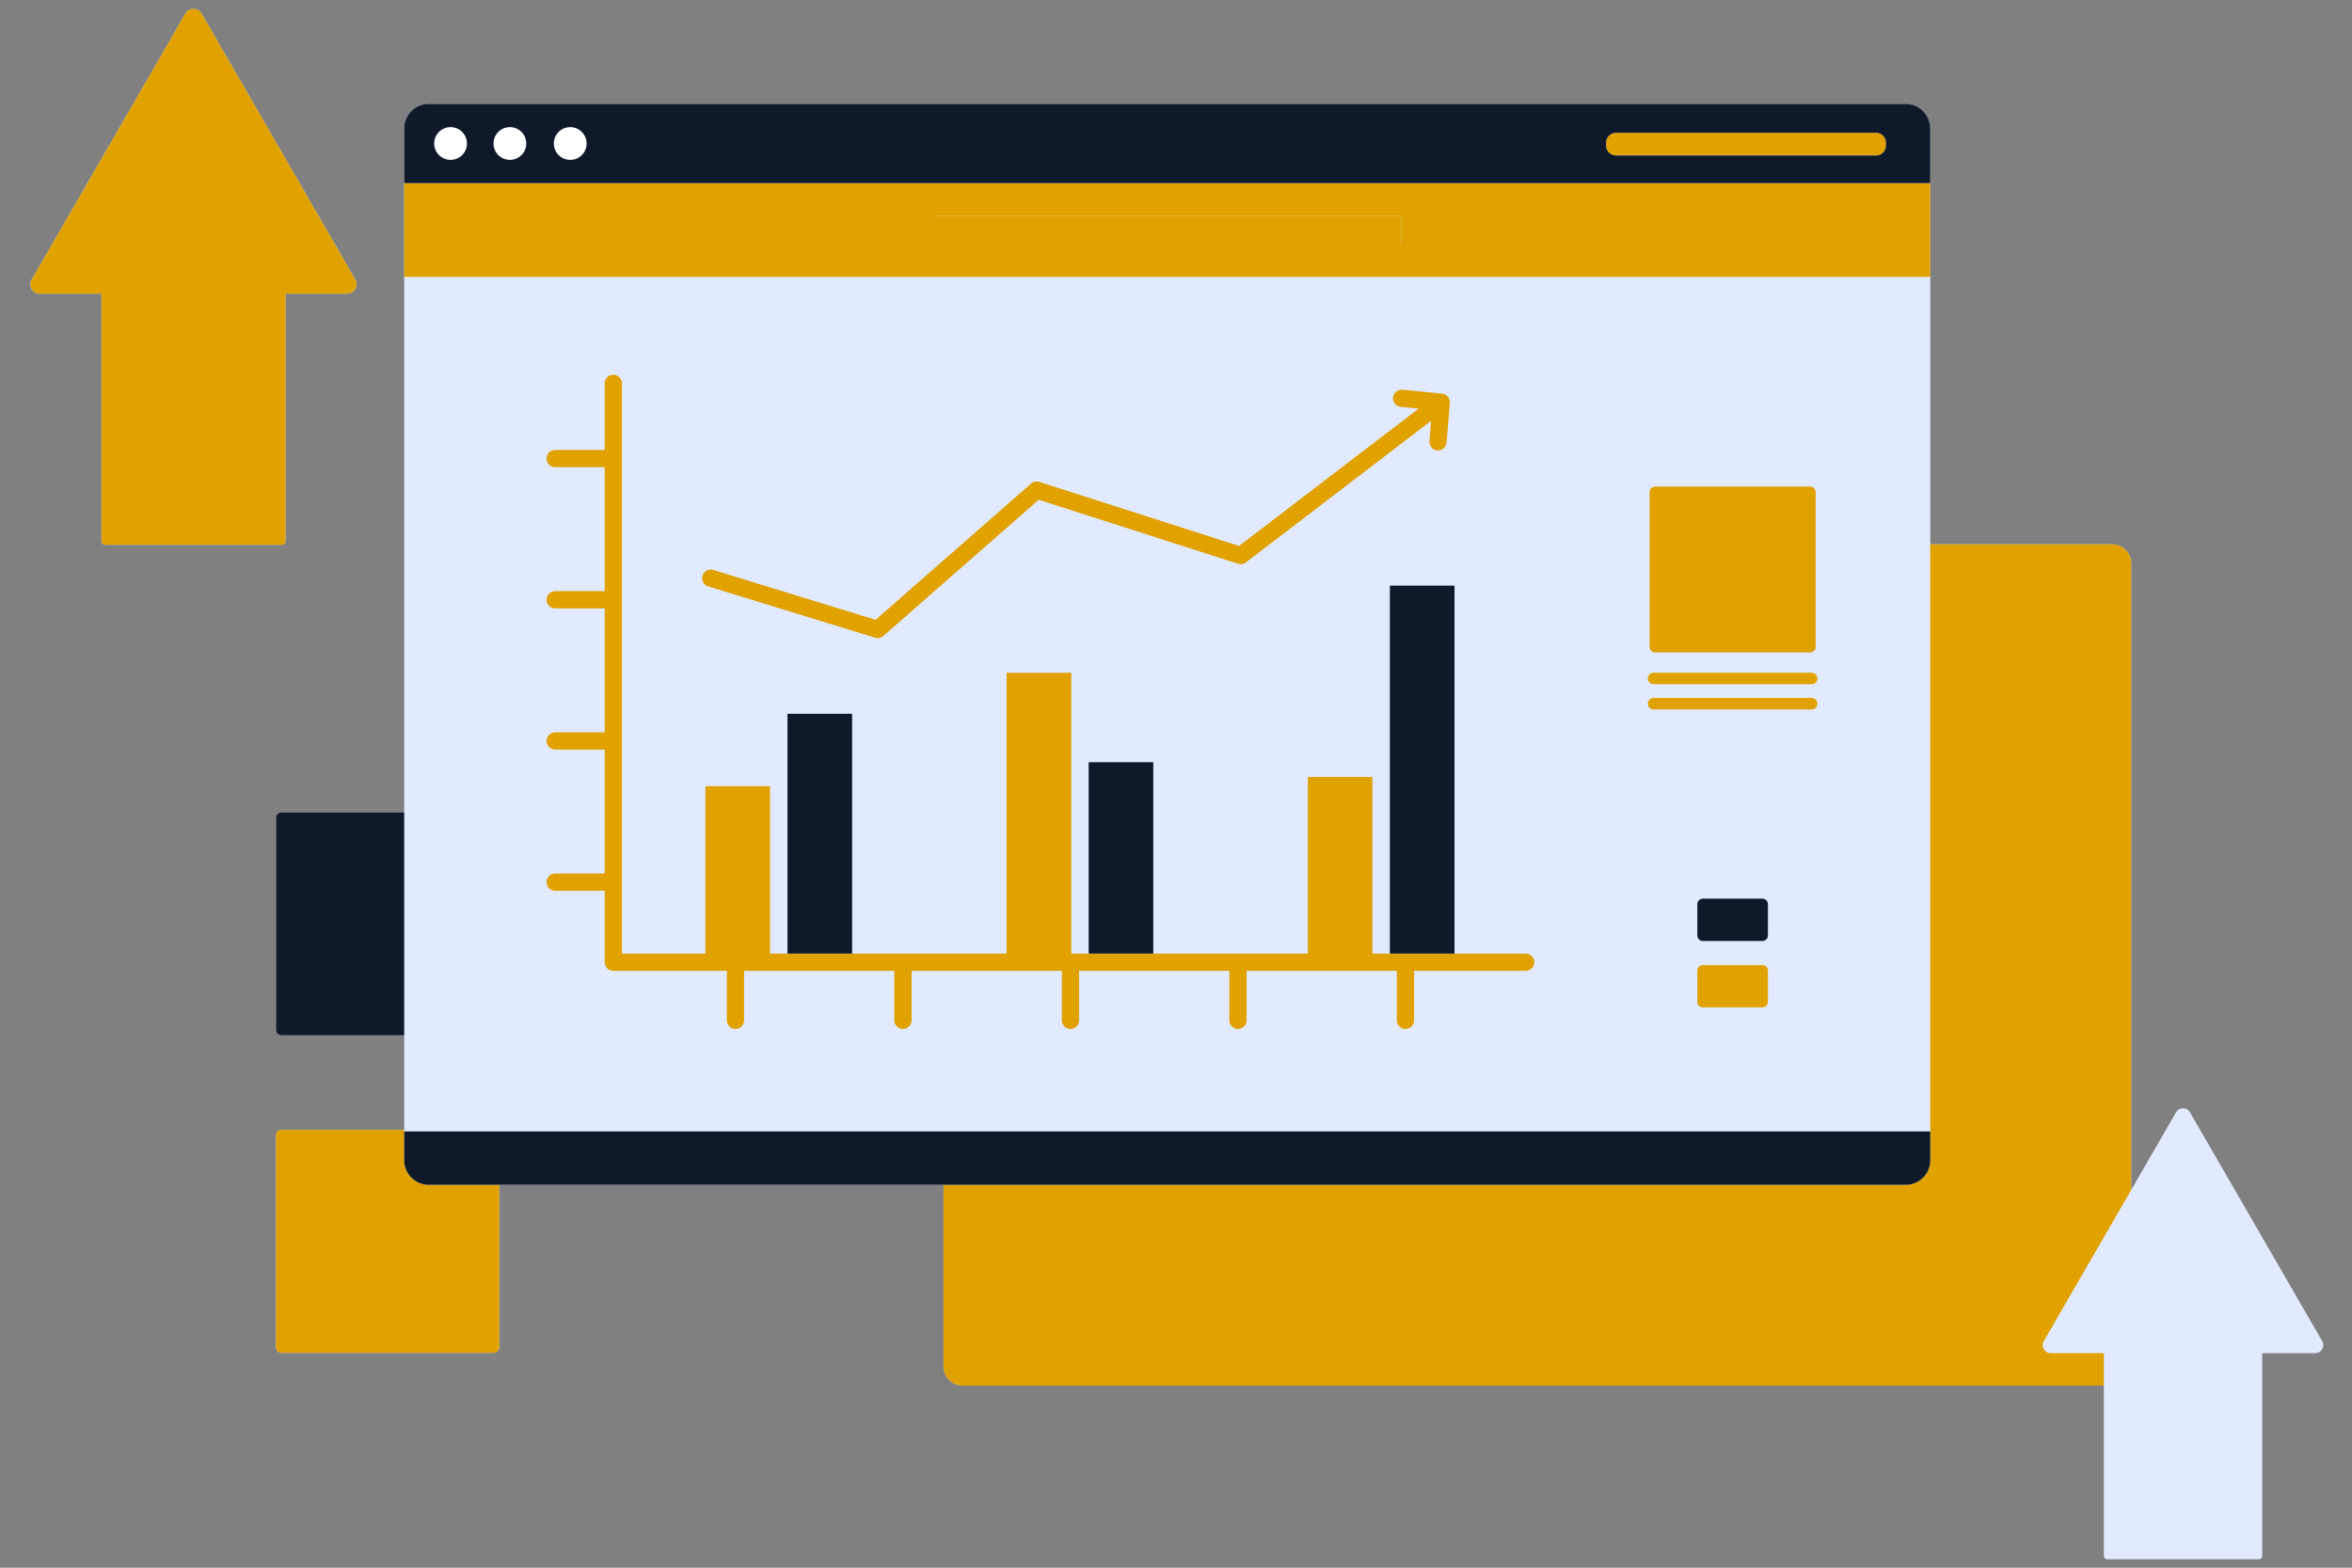 <svg xmlns="http://www.w3.org/2000/svg" xmlns:xlink="http://www.w3.org/1999/xlink" width="600" zoomAndPan="magnify" viewBox="0 0 450 300" height="400" preserveAspectRatio="xMidYMid meet" version="1.0"><rect x="0" y="0" width="450" height="300" fill="#808080" stroke="none"/><defs><clipPath id="0242436744"><path d="M 5.367 1.449 L 444.867 1.449 L 444.867 298.449 L 5.367 298.449 Z M 5.367 1.449 " clip-rule="nonzero"/></clipPath><clipPath id="1c8bac820f"><path d="M 5.367 1.449 L 361 1.449 L 361 105 L 5.367 105 Z M 5.367 1.449 " clip-rule="nonzero"/></clipPath></defs><g clip-path="url(#0242436744)"><path fill="#e2eaff" d="M 53.922 104.258 L 20.121 104.258 C 19.73 104.258 19.41 103.941 19.41 103.547 L 19.41 56.191 L 7.598 56.191 C 6.227 56.191 5.371 54.707 6.055 53.52 L 35.48 2.602 C 36.164 1.414 37.879 1.414 38.566 2.602 L 67.988 53.52 C 68.672 54.707 67.816 56.191 66.445 56.191 L 54.633 56.191 L 54.633 103.547 C 54.633 103.941 54.316 104.258 53.922 104.258 Z M 444.305 256.648 L 418.996 212.852 C 418.406 211.832 416.93 211.832 416.34 212.852 L 407.754 227.711 L 407.754 107.812 C 407.754 105.805 406.117 104.168 404.105 104.168 L 369.312 104.168 L 369.312 24.578 C 369.312 24.309 369.273 24.051 369.23 23.793 C 368.863 21.578 366.945 19.887 364.625 19.887 L 82.02 19.887 C 79.43 19.887 77.332 21.98 77.332 24.566 L 77.332 52.984 L 77.336 52.984 L 77.336 155.461 L 53.844 155.461 C 53.27 155.461 52.805 155.926 52.805 156.504 L 52.805 197.09 C 52.805 197.664 53.27 198.129 53.844 198.129 L 77.336 198.129 L 77.336 216.215 L 53.844 216.215 C 53.27 216.215 52.805 216.684 52.805 217.258 L 52.805 257.844 C 52.805 258.418 53.27 258.883 53.844 258.883 L 94.465 258.883 C 95.043 258.883 95.508 258.418 95.508 257.844 L 95.508 226.734 L 180.523 226.734 L 180.523 261.496 C 180.523 263.508 182.164 265.145 184.176 265.145 L 402.52 265.145 L 402.52 297.777 C 402.52 298.113 402.793 298.387 403.129 298.387 L 432.207 298.387 C 432.543 298.387 432.816 298.113 432.816 297.777 L 432.816 258.945 L 442.977 258.945 C 444.156 258.945 444.895 257.668 444.305 256.648 Z M 444.305 256.648 " fill-opacity="1" fill-rule="nonzero"/></g><path fill="#ffffff" d="M 89.344 27.461 C 89.344 29.191 87.941 30.598 86.207 30.598 C 84.473 30.598 83.066 29.191 83.066 27.461 C 83.066 25.727 84.473 24.324 86.207 24.324 C 87.941 24.324 89.344 25.727 89.344 27.461 Z M 97.559 24.324 C 95.824 24.324 94.418 25.727 94.418 27.461 C 94.418 29.191 95.824 30.598 97.559 30.598 C 99.289 30.598 100.695 29.191 100.695 27.461 C 100.695 25.727 99.289 24.324 97.559 24.324 Z M 109.102 24.324 C 107.367 24.324 105.961 25.727 105.961 27.461 C 105.961 29.191 107.367 30.598 109.102 30.598 C 110.832 30.598 112.238 29.191 112.238 27.461 C 112.238 25.727 110.832 24.324 109.102 24.324 Z M 109.102 24.324 " fill-opacity="1" fill-rule="nonzero"/><g clip-path="url(#1c8bac820f)"><path fill="#e1a200" d="M 268.086 41.84 L 268.086 46.293 C 268.086 46.582 267.852 46.816 267.559 46.816 L 179.082 46.816 C 178.793 46.816 178.555 46.582 178.555 46.293 L 178.555 41.84 C 178.555 41.551 178.793 41.316 179.082 41.316 L 267.559 41.316 C 267.852 41.316 268.086 41.551 268.086 41.84 Z M 358.938 25.406 L 309.188 25.406 C 308.137 25.406 307.285 26.254 307.285 27.305 L 307.285 27.855 C 307.285 28.906 308.137 29.758 309.188 29.758 L 358.938 29.758 C 359.988 29.758 360.84 28.906 360.84 27.855 L 360.84 27.305 C 360.84 26.254 359.988 25.406 358.938 25.406 Z M 38.566 2.602 C 37.879 1.414 36.164 1.414 35.48 2.602 L 6.055 53.52 C 5.371 54.707 6.227 56.191 7.598 56.191 L 19.41 56.191 L 19.41 103.547 C 19.41 103.941 19.73 104.258 20.121 104.258 L 53.922 104.258 C 54.316 104.258 54.633 103.941 54.633 103.547 L 54.633 56.191 L 66.445 56.191 C 67.816 56.191 68.672 54.707 67.988 53.52 Z M 38.566 2.602 " fill-opacity="1" fill-rule="nonzero"/></g><path fill="#e1a200" d="M 82.027 226.734 L 95.508 226.734 L 95.508 257.844 C 95.508 258.418 95.043 258.883 94.465 258.883 L 53.844 258.883 C 53.27 258.883 52.805 258.418 52.805 257.844 L 52.805 217.258 C 52.805 216.684 53.27 216.215 53.844 216.215 L 77.336 216.215 L 77.336 222.047 C 77.336 224.629 79.445 226.734 82.027 226.734 Z M 407.754 227.711 L 407.754 107.812 C 407.754 105.805 406.117 104.168 404.105 104.168 L 369.312 104.168 L 369.312 222.047 C 369.312 224.629 367.203 226.734 364.621 226.734 L 180.523 226.734 L 180.523 261.496 C 180.523 263.508 182.164 265.145 184.176 265.145 L 402.52 265.145 L 402.52 258.945 L 392.359 258.945 C 391.18 258.945 390.441 257.668 391.031 256.648 Z M 77.336 52.984 L 77.332 52.984 L 77.332 35.035 L 369.309 35.035 L 369.309 52.984 Z M 178.555 46.293 C 178.555 46.582 178.793 46.816 179.082 46.816 L 267.559 46.816 C 267.852 46.816 268.086 46.582 268.086 46.293 L 268.086 41.84 C 268.086 41.551 267.852 41.316 267.559 41.316 L 179.082 41.316 C 178.793 41.316 178.555 41.551 178.555 41.84 Z M 203.156 185.789 L 203.156 195.254 C 203.156 196.168 203.895 196.906 204.809 196.906 C 205.719 196.906 206.457 196.168 206.457 195.254 L 206.457 185.789 L 235.203 185.789 L 235.203 195.254 C 235.203 196.168 235.941 196.906 236.855 196.906 C 237.766 196.906 238.504 196.168 238.504 195.254 L 238.504 185.789 L 267.25 185.789 L 267.25 195.254 C 267.25 196.168 267.992 196.906 268.902 196.906 C 269.812 196.906 270.555 196.168 270.555 195.254 L 270.555 185.789 L 291.906 185.789 C 292.816 185.789 293.559 185.051 293.559 184.137 C 293.559 183.227 292.816 182.488 291.906 182.488 L 262.586 182.488 L 262.586 148.684 L 250.223 148.684 L 250.223 182.488 L 204.961 182.488 L 204.961 128.75 L 192.594 128.75 L 192.594 182.488 L 147.332 182.488 L 147.332 150.441 L 134.969 150.441 L 134.969 182.488 L 118.996 182.488 L 118.996 73.359 C 118.996 72.449 118.258 71.711 117.344 71.711 C 116.434 71.711 115.695 72.449 115.695 73.359 L 115.695 86.105 L 106.219 86.105 C 105.305 86.105 104.566 86.844 104.566 87.754 C 104.566 88.664 105.305 89.402 106.219 89.402 L 115.695 89.402 L 115.695 113.125 L 106.219 113.125 C 105.305 113.125 104.566 113.863 104.566 114.773 C 104.566 115.684 105.305 116.422 106.219 116.422 L 115.695 116.422 L 115.695 140.145 L 106.219 140.145 C 105.305 140.145 104.566 140.883 104.566 141.793 C 104.566 142.703 105.305 143.445 106.219 143.445 L 115.695 143.445 L 115.695 167.164 L 106.219 167.164 C 105.305 167.164 104.566 167.902 104.566 168.812 C 104.566 169.723 105.305 170.465 106.219 170.465 L 115.695 170.465 L 115.695 184.137 C 115.695 185.051 116.434 185.789 117.344 185.789 L 139.062 185.789 L 139.062 195.254 C 139.062 196.168 139.801 196.906 140.715 196.906 C 141.625 196.906 142.363 196.168 142.363 195.254 L 142.363 185.789 L 171.109 185.789 L 171.109 195.254 C 171.109 196.168 171.848 196.906 172.762 196.906 C 173.672 196.906 174.41 196.168 174.41 195.254 L 174.41 185.789 Z M 274.988 86.195 C 275.035 86.199 275.082 86.203 275.129 86.203 C 275.977 86.203 276.699 85.551 276.773 84.688 L 277.395 77.102 C 277.398 77.062 277.395 77.027 277.395 76.988 C 277.395 76.93 277.395 76.875 277.391 76.82 C 277.387 76.766 277.375 76.711 277.367 76.656 C 277.355 76.609 277.348 76.555 277.332 76.508 C 277.316 76.453 277.297 76.398 277.273 76.348 C 277.254 76.301 277.238 76.254 277.215 76.211 C 277.188 76.156 277.152 76.105 277.117 76.055 C 277.098 76.023 277.086 75.992 277.062 75.965 C 277.055 75.953 277.047 75.949 277.039 75.938 C 276.996 75.887 276.953 75.844 276.906 75.801 C 276.875 75.77 276.848 75.734 276.812 75.707 C 276.766 75.668 276.715 75.633 276.66 75.598 C 276.625 75.574 276.59 75.547 276.551 75.527 C 276.5 75.496 276.445 75.477 276.391 75.453 C 276.344 75.434 276.305 75.414 276.258 75.398 C 276.207 75.383 276.156 75.375 276.105 75.363 C 276.051 75.352 275.996 75.336 275.941 75.332 C 275.93 75.328 275.922 75.324 275.91 75.324 L 268.32 74.578 C 267.414 74.496 266.605 75.152 266.516 76.059 C 266.426 76.965 267.09 77.773 267.996 77.863 L 271.422 78.199 L 237.465 104.168 L 237.062 104.473 L 236.105 104.168 L 198.855 92.215 C 198.305 92.039 197.695 92.16 197.262 92.543 L 183.98 104.188 L 180.59 107.156 L 167.523 118.609 L 136.473 109.066 C 135.602 108.797 134.676 109.289 134.41 110.16 C 134.141 111.027 134.629 111.953 135.5 112.219 L 167.434 122.035 C 167.594 122.086 167.758 122.109 167.918 122.109 C 168.316 122.109 168.703 121.965 169.008 121.699 L 180.523 111.605 L 189.008 104.168 L 198.734 95.641 L 225.305 104.168 L 236.875 107.879 C 237.387 108.043 237.953 107.945 238.383 107.617 L 242.898 104.168 L 273.801 80.535 L 273.48 84.418 C 273.406 85.324 274.082 86.121 274.988 86.195 Z M 346.316 124.859 C 346.906 124.859 347.387 124.383 347.387 123.793 L 347.387 94.176 C 347.387 93.586 346.906 93.109 346.316 93.109 L 316.676 93.109 C 316.086 93.109 315.605 93.586 315.605 94.176 L 315.605 123.793 C 315.605 124.383 316.086 124.859 316.676 124.859 Z M 346.621 128.734 L 316.375 128.734 C 315.766 128.734 315.273 129.227 315.273 129.836 C 315.273 130.441 315.766 130.934 316.375 130.934 L 346.621 130.934 C 347.227 130.934 347.719 130.441 347.719 129.836 C 347.719 129.227 347.227 128.734 346.621 128.734 Z M 347.719 134.664 C 347.719 134.055 347.227 133.562 346.621 133.562 L 316.375 133.562 C 315.766 133.562 315.273 134.055 315.273 134.664 C 315.273 135.27 315.766 135.762 316.375 135.762 L 346.621 135.762 C 347.227 135.762 347.719 135.27 347.719 134.664 Z M 325.793 184.688 C 325.215 184.688 324.746 185.156 324.746 185.738 L 324.746 191.734 C 324.746 192.312 325.215 192.785 325.793 192.785 L 337.199 192.785 C 337.777 192.785 338.25 192.312 338.25 191.734 L 338.25 185.738 C 338.25 185.156 337.777 184.688 337.199 184.688 Z M 325.793 184.688 " fill-opacity="1" fill-rule="nonzero"/><path fill="#10192a" d="M 77.336 198.129 L 53.844 198.129 C 53.27 198.129 52.805 197.664 52.805 197.09 L 52.805 156.504 C 52.805 155.926 53.27 155.461 53.844 155.461 L 77.336 155.461 Z M 77.336 35.035 L 77.332 35.035 L 77.332 24.566 C 77.332 21.98 79.43 19.887 82.02 19.887 L 364.625 19.887 C 366.945 19.887 368.863 21.578 369.23 23.793 C 369.273 24.047 369.309 24.301 369.309 24.566 L 369.309 35.035 Z M 89.344 27.461 C 89.344 25.727 87.941 24.324 86.207 24.324 C 84.473 24.324 83.066 25.727 83.066 27.461 C 83.066 29.191 84.473 30.598 86.207 30.598 C 87.941 30.598 89.344 29.191 89.344 27.461 Z M 100.695 27.461 C 100.695 25.727 99.289 24.324 97.559 24.324 C 95.824 24.324 94.418 25.727 94.418 27.461 C 94.418 29.191 95.824 30.598 97.559 30.598 C 99.289 30.598 100.695 29.191 100.695 27.461 Z M 112.238 27.461 C 112.238 25.727 110.832 24.324 109.102 24.324 C 107.367 24.324 105.961 25.727 105.961 27.461 C 105.961 29.191 107.367 30.598 109.102 30.598 C 110.832 30.598 112.238 29.191 112.238 27.461 Z M 360.84 27.305 C 360.84 26.254 359.988 25.406 358.938 25.406 L 309.188 25.406 C 308.137 25.406 307.285 26.254 307.285 27.305 L 307.285 27.855 C 307.285 28.906 308.137 29.758 309.188 29.758 L 358.938 29.758 C 359.988 29.758 360.84 28.906 360.84 27.855 Z M 180.523 216.516 L 77.336 216.516 L 77.336 222.047 C 77.336 224.629 79.445 226.734 82.027 226.734 L 364.621 226.734 C 367.203 226.734 369.312 224.629 369.312 222.047 L 369.312 216.516 Z M 163.031 182.488 L 163.031 136.594 L 150.664 136.594 L 150.664 182.488 Z M 220.656 182.488 L 220.656 145.859 L 208.289 145.859 L 208.289 182.488 Z M 268.902 182.488 L 278.285 182.488 L 278.285 112.074 L 265.918 112.074 L 265.918 182.488 Z M 325.793 171.977 C 325.215 171.977 324.746 172.445 324.746 173.027 L 324.746 179.023 C 324.746 179.602 325.215 180.074 325.793 180.074 L 337.199 180.074 C 337.777 180.074 338.25 179.602 338.25 179.023 L 338.25 173.027 C 338.25 172.445 337.777 171.977 337.199 171.977 Z M 325.793 171.977 " fill-opacity="1" fill-rule="nonzero"/></svg>